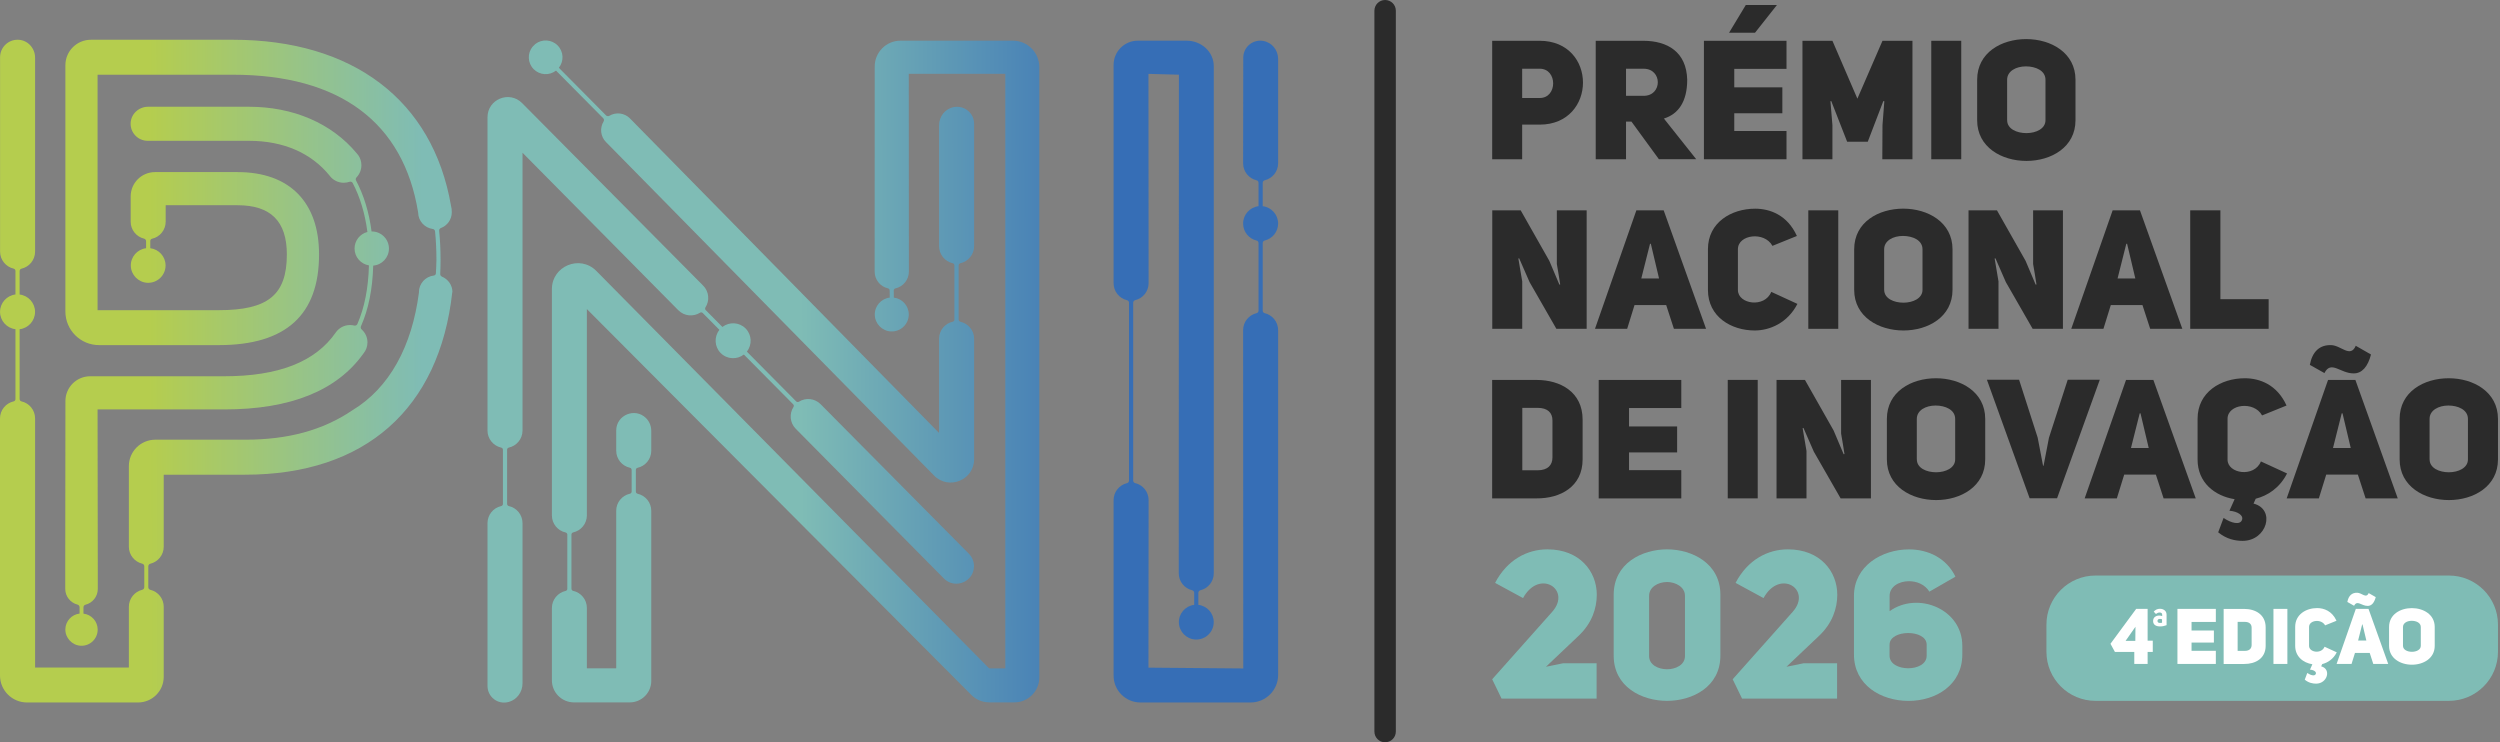 <svg width="798" height="237" viewBox="0 0 798 237" fill="none" xmlns="http://www.w3.org/2000/svg">
<rect x="0" y="0" width="798" height="237" fill="#808080" stroke="none"/>
<path d="M477.235 186.046C481.089 178.675 487.483 175.353 493.934 175.353C504.312 175.353 509.694 182.466 509.694 189.838C509.694 194.228 508.096 199.005 503.842 202.996L493.464 212.832L498.988 211.705H509.635V222.997H479.303L476.306 216.823L495.462 195.296C501.785 188.183 491.337 181.41 486.155 190.906L477.235 186.058V186.046Z" fill="#7FBCB5"/>
<path d="M515.089 209.299V189.838C515.089 179.802 524.138 175.353 532.117 175.353C540.097 175.353 549.146 179.802 549.146 189.838V209.299C549.146 219.265 540.168 223.713 532.117 223.713C524.067 223.713 515.089 219.265 515.089 209.299ZM526.394 190.166V209.44C526.394 212.163 529.25 213.631 532.117 213.631C534.985 213.631 537.841 212.163 537.841 209.44V190.166C537.841 187.314 534.785 185.776 532.117 185.776C529.32 185.776 526.394 187.373 526.394 190.166Z" fill="#7FBCB5"/>
<path d="M554 186.046C557.855 178.675 564.248 175.353 570.7 175.353C581.077 175.353 586.46 182.466 586.46 189.838C586.46 194.228 584.861 199.005 580.607 202.996L570.23 212.832L575.754 211.705H586.401V222.997H556.069L553.072 216.823L572.228 195.296C578.551 188.183 568.103 181.41 562.92 190.906L554 186.058V186.046Z" fill="#7FBCB5"/>
<path d="M615.864 188.84C614.395 186.516 611.809 185.518 609.341 185.518C606.145 185.518 603.16 187.244 603.16 190.237V195.085C612.209 188.64 626.37 194.416 626.37 206.118V208.912C626.37 218.607 617.991 223.725 609.212 223.725C600.433 223.725 591.784 218.678 591.784 208.912V190.178C591.784 180.741 600.633 175.365 609.341 175.365C615.523 175.365 621.317 178.158 624.173 184.074L615.852 188.863L615.864 188.84ZM614.994 205.778C614.994 200.789 603.148 200.86 603.148 205.778V209.299C603.148 214.616 614.994 214.687 614.994 209.299V205.778Z" fill="#7FBCB5"/>
<path d="M781.676 183.71H668.902C660.243 183.71 653.224 190.721 653.224 199.369V208.055C653.224 216.703 660.243 223.713 668.902 223.713H781.676C790.335 223.713 797.354 216.703 797.354 208.055V199.369C797.354 190.721 790.335 183.71 781.676 183.71Z" fill="#7FBCB5"/>
<path d="M745.891 208.231C744.798 210.391 743.011 211.529 741.248 211.975L740.919 212.691C744.245 213.56 742.906 218.22 739.298 218.22C738.205 218.22 736.912 217.974 735.678 216.952L736.477 214.816C737.57 215.567 738.98 215.955 739.227 215.039C739.403 214.464 738.628 213.842 737.347 213.748L738.111 212.034C735.184 211.565 732.622 209.581 732.622 206.153V200.097C732.622 196.129 736.101 194.099 739.627 194.099C741.789 194.099 744.398 195.014 745.808 198.148L742.177 199.615C740.978 197.432 737.053 197.925 737.053 200.108V206.165C737.053 208.278 741.025 208.865 742.001 206.435L745.879 208.219L745.891 208.231Z" fill="white"/>
<path d="M755.339 204.463L754.117 199.322H754L752.707 204.463H755.339ZM749.275 192.127C749.651 190.143 750.744 189.157 752.425 189.204C753.894 189.227 755.281 191.164 756.08 189.31L758.336 190.601C757.866 192.432 756.973 193.43 755.751 193.406C753.765 193.406 752.425 191.422 751.426 193.359L749.263 192.138L749.275 192.127ZM762.32 211.929H757.549L756.409 208.407H751.708L750.615 211.929H745.844L751.978 194.357H756.033L762.32 211.929Z" fill="white"/>
<path d="M767.033 206.142C767.033 207.433 768.478 208.055 769.889 208.055C771.299 208.055 772.721 207.409 772.721 206.142V200.144C772.721 198.782 771.252 198.16 769.818 198.16C768.384 198.16 767.033 198.852 767.033 200.144V206.142ZM762.591 200.144C762.591 196.094 766.222 194.11 769.865 194.11C773.508 194.11 777.163 196.117 777.163 200.144V206.142C777.163 210.156 773.544 212.175 769.889 212.175C766.234 212.175 762.591 210.168 762.591 206.142V200.144Z" fill="white"/>
<path d="M730.131 194.357H725.688V211.929H730.131V194.357Z" fill="white"/>
<path d="M716.51 207.762C718.026 207.762 718.719 206.999 718.719 205.848V200.367C718.719 199.228 718.002 198.5 716.51 198.5H714.254V207.75H716.51V207.762ZM716.369 194.369C719.895 194.369 723.197 196.153 723.197 200.249V206.153C723.197 210.203 719.895 211.964 716.369 211.94H709.788V194.369H716.369Z" fill="white"/>
<path d="M699.54 201.259H706.673V205.109H699.54V207.738H707.296V211.929H695.039V194.357H707.296V198.524H699.54V201.259Z" fill="white"/>
<path d="M687.27 198.254C687.27 197.667 687.459 197.221 687.835 196.927C688.211 196.634 688.669 196.481 689.21 196.481C689.527 196.481 689.856 196.54 690.173 196.646V196.258C690.173 195.754 689.891 195.507 689.339 195.507C689.139 195.507 688.939 195.554 688.716 195.648C688.504 195.742 688.328 195.859 688.187 196L687.47 195.237C687.987 194.639 688.645 194.333 689.433 194.322C690.032 194.322 690.538 194.486 690.949 194.815C691.36 195.143 691.572 195.625 691.572 196.247V199.557C690.867 199.827 690.185 199.956 689.527 199.956C688.775 199.956 688.211 199.803 687.835 199.498C687.459 199.193 687.27 198.77 687.27 198.23V198.254ZM690.126 198.782V197.679C689.903 197.596 689.68 197.55 689.468 197.55C689.198 197.55 688.998 197.608 688.869 197.726C688.728 197.843 688.669 198.007 688.669 198.207C688.669 198.629 688.951 198.852 689.515 198.852C689.738 198.852 689.95 198.829 690.138 198.782H690.126Z" fill="white"/>
<path d="M687.165 208.102H685.519V211.929H681.265V208.102H675.083L673.661 205.496L681.864 194.357H685.519V204.51H687.165V208.114V208.102ZM681.594 204.557L681.641 200.061L678.492 204.557H681.594Z" fill="white"/>
<path d="M476.306 13.017H491.443C500.692 13.017 505.287 19.696 505.287 26.375C505.287 33.054 500.633 39.78 491.49 39.78H485.873V50.837H476.306V13.017ZM491.443 31.282C497.213 31.34 497.213 21.88 491.443 21.938H485.873V31.282H491.443Z" fill="#2B2B2B"/>
<path d="M520.741 38.817H519.026V50.837H509.353V13.017H524.49C532.294 13.017 538.334 16.598 538.558 25.46C538.558 32.455 535.725 36.411 531.119 37.843L541.437 50.825H529.52L520.753 38.806L520.741 38.817ZM524.643 30.589C530.684 30.589 530.684 21.938 524.643 21.938H519.026V30.589H524.643Z" fill="#2B2B2B"/>
<path d="M553.577 27.866H568.926V36.153H553.577V41.81H570.254V50.837H543.893V13.017H570.254V21.985H553.577V27.866ZM560.205 10.459H551.908L557.256 1.596H567.198L560.194 10.459H560.205Z" fill="#2B2B2B"/>
<path d="M575.342 13.017H584.909L592.877 31.493L600.892 13.017H610.458V50.837H600.833L600.892 39.944L601.479 32.315L601.162 32.256L596.191 45.238H589.609L584.532 32.256L584.274 32.315L584.909 39.944V50.837H575.342V13.017Z" fill="#2B2B2B"/>
<path d="M626.03 50.837H616.463V13.017H626.03V50.837Z" fill="#2B2B2B"/>
<path d="M631.107 25.46C631.107 16.75 638.91 12.477 646.772 12.477C654.635 12.477 662.497 16.809 662.497 25.46V38.383C662.497 47.034 654.693 51.365 646.831 51.365C638.969 51.365 631.107 47.034 631.107 38.383V25.46ZM640.685 38.383C640.685 41.165 643.787 42.491 646.831 42.491C649.875 42.491 652.919 41.106 652.919 38.383V25.46C652.919 22.525 649.757 21.187 646.667 21.187C643.576 21.187 640.673 22.678 640.673 25.46V38.383H640.685Z" fill="#2B2B2B"/>
<path d="M476.306 67.141H485.402L494.546 83.269L497.754 90.852L498.013 90.793C498.013 90.793 497.002 84.278 496.943 84.278V67.129H506.462V104.949H496.79L488.235 90.042L484.921 82.459L484.662 82.518L485.896 89.831V104.949H476.33V67.129L476.306 67.141Z" fill="#2B2B2B"/>
<path d="M544.587 104.961H534.315L531.847 97.378H521.74L519.39 104.961H509.118L522.328 67.141H531.048L544.575 104.961H544.587ZM529.567 88.88L526.947 77.823H526.688L523.903 88.88H529.567Z" fill="#2B2B2B"/>
<path d="M573.732 97.002C570.571 103.141 564.859 105.489 560.1 105.489C552.66 105.489 545.174 101.158 545.174 92.565V79.536C545.174 70.991 552.66 66.613 560.252 66.613C564.906 66.613 570.524 68.585 573.568 75.322L565.764 78.48C563.202 73.773 554.741 74.841 554.741 79.548V92.577C554.741 97.108 563.296 98.399 565.388 93.164L573.732 97.002Z" fill="#2B2B2B"/>
<path d="M586.777 104.961H577.211V67.141H586.777V104.961Z" fill="#2B2B2B"/>
<path d="M591.854 79.583C591.854 70.874 599.658 66.601 607.52 66.601C615.382 66.601 623.244 70.932 623.244 79.583V92.507C623.244 101.158 615.441 105.489 607.579 105.489C599.716 105.489 591.854 101.158 591.854 92.507V79.583ZM601.432 92.507C601.432 95.289 604.535 96.615 607.579 96.615C610.622 96.615 613.666 95.23 613.666 92.507V79.583C613.666 76.649 610.505 75.311 607.414 75.311C604.323 75.311 601.42 76.801 601.42 79.583V92.507H601.432Z" fill="#2B2B2B"/>
<path d="M628.333 67.141H637.429L646.572 83.269L649.781 90.852L650.039 90.793C650.039 90.793 649.029 84.278 648.97 84.278V67.129H658.489V104.949H648.817L640.262 90.042L636.947 82.459L636.689 82.518L637.923 89.831V104.949H628.357V67.129L628.333 67.141Z" fill="#2B2B2B"/>
<path d="M696.613 104.961H686.342L683.874 97.378H673.767L671.417 104.961H661.145L674.355 67.141H683.075L696.602 104.961H696.613ZM681.594 88.88L678.973 77.823H678.715L675.93 88.88H681.594Z" fill="#2B2B2B"/>
<path d="M699.129 67.141H708.754V95.5H724.149V104.961H699.117V67.141H699.129Z" fill="#2B2B2B"/>
<path d="M490.468 121.276C498.06 121.276 505.17 125.126 505.17 133.93V146.642C505.17 155.352 498.06 159.143 490.468 159.084H476.294V121.265H490.468V121.276ZM490.785 150.117C494.052 150.117 495.545 148.461 495.545 146.008V134.2C495.545 131.735 493.993 130.185 490.785 130.185H485.92V150.105H490.785V150.117Z" fill="#2B2B2B"/>
<path d="M519.989 136.125H535.338V144.412H519.989V150.07H536.666V159.096H510.305V121.276H536.666V130.244H519.989V136.125Z" fill="#2B2B2B"/>
<path d="M561.063 159.084H551.497V121.265H561.063V159.084Z" fill="#2B2B2B"/>
<path d="M567.045 121.276H576.141L585.285 137.404L588.493 144.987L588.752 144.928C588.752 144.928 587.741 138.414 587.682 138.414V121.265H597.201V159.084H587.529L578.974 144.177L575.66 136.594L575.401 136.653L576.635 143.966V159.084H567.069V121.265L567.045 121.276Z" fill="#2B2B2B"/>
<path d="M602.29 133.719C602.29 125.009 610.094 120.736 617.956 120.736C625.818 120.736 633.68 125.068 633.68 133.719V146.642C633.68 155.293 625.877 159.624 618.015 159.624C610.152 159.624 602.29 155.293 602.29 146.642V133.719ZM611.856 146.642C611.856 149.424 614.959 150.75 618.003 150.75C621.047 150.75 624.091 149.365 624.091 146.642V133.719C624.091 130.784 620.929 129.446 617.838 129.446C614.748 129.446 611.845 130.937 611.845 133.719V146.642H611.856Z" fill="#2B2B2B"/>
<path d="M659.982 121.218H670.253L656.621 159.037H647.854L634.221 121.218H644.492L650.427 139.693L652.143 148.661H652.308L654.023 139.74L660.017 121.206L659.982 121.218Z" fill="#2B2B2B"/>
<path d="M700.891 159.084H690.62L688.152 151.502H678.045L675.695 159.084H665.423L678.633 121.265H687.353L700.88 159.084H700.891ZM685.872 143.003L683.251 131.946H682.993L680.207 143.003H685.872Z" fill="#2B2B2B"/>
<path d="M730.025 151.126C727.675 155.774 723.82 158.227 720.024 159.19L719.331 160.739C726.499 162.606 723.608 172.642 715.852 172.642C713.501 172.642 710.716 172.102 708.048 169.918L709.764 165.329C712.115 166.937 715.158 167.794 715.699 165.81C716.075 164.578 714.406 163.251 711.633 163.028L713.29 159.343C706.979 158.333 701.467 154.06 701.467 146.689V133.66C701.467 125.115 708.953 120.736 716.545 120.736C721.199 120.736 726.817 122.708 729.861 129.446L722.057 132.604C719.495 127.897 711.033 128.965 711.033 133.672V146.701C711.033 151.232 719.589 152.523 721.681 147.288L730.025 151.126Z" fill="#2B2B2B"/>
<path d="M765.376 159.084H755.104L752.636 151.502H742.529L740.179 159.084H729.908L743.117 121.265H751.837L765.364 159.084H765.376ZM737.3 116.464C738.099 112.191 740.461 110.055 744.093 110.161C747.254 110.219 750.239 114.374 751.955 110.372L756.82 113.154C755.81 117.109 753.882 119.234 751.261 119.187C746.984 119.187 744.093 114.914 741.954 119.081L737.3 116.464ZM750.357 143.003L747.736 131.946H747.477L744.692 143.003H750.357Z" fill="#2B2B2B"/>
<path d="M765.963 133.719C765.963 125.009 773.767 120.736 781.629 120.736C789.491 120.736 797.354 125.068 797.354 133.719V146.642C797.354 155.293 789.55 159.624 781.688 159.624C773.826 159.624 765.963 155.293 765.963 146.642V133.719ZM775.53 146.642C775.53 149.424 778.632 150.75 781.676 150.75C784.72 150.75 787.764 149.365 787.764 146.642V133.719C787.764 130.784 784.602 129.446 781.512 129.446C778.421 129.446 775.518 130.937 775.518 133.719V146.642H775.53Z" fill="#2B2B2B"/>
<path d="M442.131 236.942C440.239 236.942 438.711 235.416 438.711 233.526V3.416C438.711 1.526 440.239 0 442.131 0C444.023 0 445.551 1.526 445.551 3.416V233.515C445.551 235.404 444.023 236.93 442.131 236.93V236.942Z" fill="#2B2B2B"/>
<path d="M323.351 12.982H287.448C282.9 12.982 279.209 16.668 279.209 21.21L279.186 86.685C279.186 89.29 280.996 91.486 283.429 92.037C283.746 92.108 283.981 92.389 283.981 92.718L284.004 94.995C281.254 95.324 279.139 97.695 279.233 100.547C279.315 103.341 281.572 105.641 284.357 105.794C287.483 105.958 290.08 103.47 290.08 100.371C290.08 97.601 287.988 95.312 285.309 94.995L285.285 92.73C285.285 92.401 285.52 92.119 285.838 92.049C288.282 91.497 290.116 89.302 290.116 86.708L290.08 23.558H320.895V213.361H315.759L314.548 212.152L190.351 86.485C185.145 81.215 176.166 84.9 176.166 92.295V154.389V164.519C176.166 167.183 178.034 169.414 180.538 169.965C180.855 170.036 181.09 170.318 181.09 170.646V187.948C181.09 188.277 180.855 188.558 180.538 188.629C178.034 189.18 176.166 191.411 176.166 194.075V199.498V217.164C176.166 221.049 179.327 224.206 183.217 224.206H201.01C204.806 224.206 207.885 221.131 207.885 217.34V165.388V163.052C207.885 160.387 206.017 158.157 203.513 157.605C203.196 157.535 202.961 157.253 202.961 156.925V149.999C202.961 149.67 203.196 149.389 203.513 149.318C206.017 148.767 207.885 146.536 207.885 143.872V137.569C207.885 136.043 207.309 134.54 206.216 133.46C202.714 129.986 196.697 132.463 196.697 137.428V139.505V143.86C196.697 146.525 198.566 148.755 201.069 149.307C201.386 149.377 201.621 149.659 201.621 149.987V156.913C201.621 157.241 201.386 157.523 201.069 157.594C198.566 158.145 196.697 160.375 196.697 163.04V176.926V213.325H187.331V207.715V194.052C187.331 191.387 185.462 189.157 182.959 188.605C182.641 188.535 182.406 188.253 182.406 187.924V170.623C182.406 170.294 182.641 170.012 182.959 169.942C185.462 169.39 187.331 167.16 187.331 164.495V146.443V98.657L310.047 221.824C311.563 223.35 313.632 224.195 315.771 224.195H323.797C328.193 224.195 331.742 220.638 331.742 216.26V21.398C331.742 16.75 327.969 12.982 323.316 12.982H323.339H323.351Z" fill="url(#paint0_linear_3934_612)"/>
<path d="M403.266 13.064C399.823 12.466 396.849 15.095 396.849 18.405L396.802 52.128C396.802 54.769 398.636 56.976 401.092 57.551C401.468 57.633 401.727 57.985 401.727 58.373V65.815C398.953 66.143 396.802 68.503 396.802 71.355C396.802 73.996 398.636 76.203 401.092 76.778C401.468 76.86 401.727 77.212 401.727 77.6V99.139C401.727 99.526 401.468 99.866 401.092 99.96C398.624 100.547 396.802 102.754 396.802 105.383L396.849 213.372L366.587 213.114L366.634 159.624C366.634 156.983 364.801 154.776 362.345 154.201C361.969 154.119 361.71 153.767 361.71 153.38V96.638C361.71 96.251 361.969 95.911 362.345 95.817C364.813 95.23 366.634 93.023 366.634 90.394L366.587 23.581L376.306 23.84L376.259 182.994C376.259 185.636 378.093 187.842 380.549 188.417C380.925 188.5 381.184 188.852 381.184 189.239V193.066C378.375 193.406 376.212 195.836 376.295 198.759C376.377 201.611 378.704 203.994 381.548 204.135C384.768 204.299 387.424 201.752 387.424 198.582C387.424 195.73 385.273 193.383 382.512 193.066V189.239C382.512 188.852 382.77 188.511 383.146 188.417C385.614 187.831 387.436 185.624 387.436 182.994V21.128C387.436 16.492 383.417 12.982 378.774 12.982H363.203C358.925 12.982 355.458 16.445 355.458 20.718V90.406C355.458 93.047 357.291 95.253 359.748 95.829C360.124 95.911 360.382 96.263 360.382 96.65V153.391C360.382 153.779 360.124 154.119 359.748 154.213C357.28 154.8 355.458 157.007 355.458 159.636V215.673C355.458 220.392 359.289 224.23 364.025 224.23H399.212C404.03 224.23 407.979 220.286 407.979 215.473V105.383C407.979 102.742 406.145 100.535 403.689 99.96C403.313 99.878 403.055 99.526 403.055 99.139V77.6C403.055 77.212 403.313 76.872 403.689 76.778C406.157 76.191 407.979 73.984 407.979 71.355C407.979 68.503 405.828 66.143 403.055 65.815V58.373C403.055 57.985 403.313 57.645 403.689 57.551C406.157 56.964 407.979 54.758 407.979 52.128V18.816C407.979 16.022 406.028 13.557 403.266 13.076H403.29L403.266 13.064Z" fill="url(#paint1_linear_3934_612)"/>
<path d="M216.511 99.021C218.392 100.923 221.283 101.181 223.445 99.819C223.727 99.643 224.08 99.679 224.315 99.913L229.639 105.289C227.899 107.473 228.029 110.654 230.038 112.684C232.048 114.715 235.233 114.867 237.442 113.165L253.19 129.059C253.425 129.293 253.449 129.646 253.272 129.927C251.886 132.075 252.121 134.975 254.001 136.864L301.28 184.638C304.806 188.218 310.894 185.718 310.894 180.706C310.894 179.227 310.306 177.806 309.272 176.762L261.946 129.023C260.065 127.122 257.174 126.864 255.012 128.225C254.73 128.401 254.377 128.366 254.142 128.131L238.394 112.238C240.133 110.055 240.004 106.874 237.994 104.843C235.985 102.813 232.8 102.66 230.591 104.362L225.267 98.986C225.032 98.751 225.008 98.399 225.185 98.117C226.571 95.969 226.336 93.07 224.456 91.18L166.647 32.901C162.592 28.817 155.611 31.681 155.611 37.432V137.428C155.611 140.092 157.48 142.323 159.983 142.874C160.3 142.945 160.535 143.226 160.535 143.555V160.857C160.535 161.185 160.3 161.467 159.983 161.538C157.48 162.089 155.611 164.319 155.611 166.984V218.983C155.611 222.387 158.843 225.052 162.416 224.054C165.025 223.326 166.788 220.861 166.788 218.15V166.984C166.788 164.319 164.919 162.089 162.416 161.538C162.099 161.467 161.864 161.185 161.864 160.857V143.555C161.864 143.226 162.099 142.945 162.416 142.874C164.919 142.323 166.788 140.092 166.788 137.428V48.759L216.511 99.021Z" fill="url(#paint2_linear_3934_612)"/>
<path d="M141.038 88.269C140.721 88.152 140.498 87.835 140.521 87.495C140.592 85.992 140.627 84.466 140.627 82.917C140.627 79.736 140.474 76.649 140.181 73.667C140.145 73.292 140.357 72.928 140.709 72.799C142.754 72.036 144.212 70.076 144.212 67.775C144.212 67.024 144.141 66.261 143.953 65.627C138.136 31.998 112.622 12.689 74.356 12.689H29.016C24.527 12.689 20.872 16.328 20.872 20.823V99.42C20.872 105.36 25.69 110.161 31.625 110.161H69.82C91.28 110.161 101.845 100.512 101.845 81.191C101.845 64.594 92.478 54.934 75.861 54.934H49.489C45.187 54.934 41.709 58.408 41.709 62.704V70.756C41.709 73.386 43.53 75.592 45.998 76.179C46.374 76.273 46.633 76.614 46.633 77.001V79.231C43.836 79.572 41.673 81.99 41.756 84.9C41.838 87.741 44.153 90.112 46.997 90.265C50.206 90.429 52.85 87.894 52.85 84.736C52.85 81.896 50.711 79.56 47.973 79.231V76.895C47.973 76.555 48.208 76.273 48.537 76.203C51.028 75.639 52.885 73.421 52.885 70.756V65.509H75.849C86.426 65.509 91.562 70.639 91.562 81.203C91.562 94.185 85.521 99.01 69.808 99.01H31.143V23.852H74.356C108.403 23.852 128.84 39.052 133.47 67.834C133.505 70.533 135.527 72.752 138.147 73.092C138.535 73.139 138.829 73.456 138.876 73.855C139.158 76.778 139.311 79.794 139.311 82.929C139.311 84.161 139.193 86.227 139.135 87.272C139.111 87.635 138.829 87.905 138.465 87.952C135.797 88.258 133.717 90.535 133.717 93.281H133.74C131.507 110.595 124.315 123.824 112.434 130.995C103.067 137.334 91.891 140.351 78.293 140.351H49.571C44.905 140.351 41.133 144.13 41.133 148.778V160.493V174.508C41.133 177.137 42.954 179.344 45.422 179.931C45.798 180.025 46.057 180.365 46.057 180.753V187.431C46.057 187.819 45.798 188.159 45.422 188.253C42.966 188.84 41.133 191.047 41.133 193.676V206.564V213.067H11.2V133.554C11.2 130.902 9.343 128.683 6.852 128.12C6.499 128.049 6.264 127.721 6.264 127.368V105.09C9.037 104.761 11.188 102.402 11.188 99.549C11.188 96.697 9.037 94.338 6.264 94.009V86.52C6.264 86.168 6.499 85.84 6.852 85.769C9.331 85.206 11.2 82.975 11.2 80.335V18.393C11.2 15.365 8.838 12.783 5.817 12.689C2.644 12.571 0.024 15.118 0.024 18.264V80.311C0.024 82.964 1.88 85.171 4.348 85.746C4.701 85.828 4.936 86.145 4.936 86.52V93.997C2.162 94.326 0.012 96.685 0.012 99.538C0.012 102.39 2.162 104.749 4.936 105.078V127.404C4.936 127.756 4.689 128.037 4.348 128.12C1.869 128.683 0 130.913 0 133.554V215.614C0 220.368 3.866 224.23 8.626 224.23H44.059C48.596 224.23 52.262 220.556 52.262 216.037V207.351V193.688C52.262 191.058 50.441 188.852 47.973 188.265C47.596 188.171 47.338 187.831 47.338 187.443V180.764C47.338 180.377 47.596 180.037 47.973 179.943C50.429 179.356 52.262 177.149 52.262 174.52V156.467V151.525H78.246C116.57 151.525 140.263 130.467 144.364 93.281H144.423C144.423 91.004 143.001 89.067 140.992 88.281H141.015L141.038 88.269Z" fill="url(#paint3_linear_3934_612)"/>
<path d="M25.397 193.829V195.848C22.882 196.153 20.919 198.254 20.86 200.836C20.79 203.583 22.987 205.966 25.737 206.118C28.723 206.283 31.179 203.911 31.179 200.977C31.179 198.336 29.192 196.164 26.642 195.871V193.852C26.642 193.465 26.901 193.124 27.277 193.03C29.545 192.467 31.214 190.425 31.214 187.995V183.112L31.143 130.69H71.63C92.854 130.69 107.65 124.61 116.018 112.825C116.817 111.863 117.299 110.642 117.299 109.292C117.299 107.637 116.57 106.17 115.43 105.148C115.148 104.89 115.078 104.491 115.219 104.139C117.628 98.716 118.921 92.26 119.132 84.783C121.941 84.56 124.151 82.213 124.151 79.349C124.151 76.332 121.694 73.879 118.674 73.879H118.604C117.804 67.775 116.136 62.305 113.644 57.598C113.48 57.281 113.538 56.906 113.785 56.636C114.761 55.626 115.36 54.253 115.36 52.739C115.36 51.565 115.007 50.473 114.384 49.569C114.384 49.569 114.314 49.499 114.29 49.452C114.161 49.276 114.02 49.1 113.856 48.924C105.805 39.24 93.43 34.075 79.469 34.075H47.267C44.318 34.075 41.803 36.364 41.697 39.31C41.579 42.397 44.071 44.945 47.126 44.945H79.457C90.48 44.945 99.306 48.83 105.171 56.014C106.181 57.422 107.85 58.338 109.719 58.338C110.365 58.338 110.976 58.22 111.552 58.032C111.952 57.892 112.387 58.056 112.586 58.431C114.925 62.915 116.512 68.139 117.276 74.043C114.913 74.653 113.174 76.79 113.174 79.325C113.174 82.048 115.172 84.29 117.769 84.713C117.569 92.002 116.347 98.211 114.079 103.423C113.914 103.81 113.491 104.01 113.08 103.916C112.645 103.799 112.187 103.752 111.717 103.752C109.836 103.752 108.179 104.691 107.18 106.123C100.658 115.537 88.87 120.103 71.583 120.103H28.805C24.421 120.103 20.884 123.647 20.884 128.014L20.825 183.57V187.96C20.825 190.389 22.494 192.432 24.762 192.995C25.138 193.089 25.397 193.43 25.397 193.817V193.829Z" fill="url(#paint4_linear_3934_612)"/>
<path d="M177.482 22.537L192.537 37.726C192.819 38.008 192.878 38.453 192.666 38.782C191.409 40.836 191.655 43.571 193.442 45.355L298.154 151.795C302.831 156.549 310.941 153.239 310.941 146.56V108.118C310.941 105.454 309.048 103.259 306.545 102.695C306.228 102.625 305.993 102.343 305.993 102.014V84.713C305.993 84.384 306.228 84.102 306.545 84.032C309.048 83.469 310.941 81.227 310.941 78.562V39.522C310.941 36.188 307.932 33.559 304.477 34.181C301.715 34.674 299.752 37.162 299.752 39.979V78.562C299.752 81.227 301.609 83.469 304.101 84.032C304.418 84.102 304.653 84.384 304.653 84.713V102.014C304.653 102.343 304.418 102.625 304.101 102.695C301.609 103.247 299.752 105.454 299.752 108.118V138.203L201.081 37.796C199.306 36 196.58 35.719 194.499 36.963C194.159 37.174 193.724 37.104 193.442 36.822L178.387 21.633C180.056 19.532 179.938 16.468 177.999 14.508C176.06 12.56 172.993 12.395 170.877 14.05L169.961 14.954C168.292 17.055 168.409 20.119 170.349 22.079C172.288 24.028 175.355 24.192 177.47 22.537H177.482Z" fill="url(#paint5_linear_3934_612)"/>
<defs>
<linearGradient id="paint0_linear_3934_612" x1="-6.581" y1="118.941" x2="409.342" y2="118.482" gradientUnits="userSpaceOnUse">
<stop offset="0.13" stop-color="#B5CD4E"/>
<stop offset="0.34" stop-color="#7FBCB5"/>
<stop offset="0.63" stop-color="#7FBCB5"/>
<stop offset="0.88" stop-color="#366EB6"/>
</linearGradient>
<linearGradient id="paint1_linear_3934_612" x1="-27.912" y1="119.046" x2="388" y2="118.587" gradientUnits="userSpaceOnUse">
<stop offset="0.13" stop-color="#B5CD4E"/>
<stop offset="0.34" stop-color="#7FBCB5"/>
<stop offset="0.63" stop-color="#7FBCB5"/>
<stop offset="0.88" stop-color="#366EB6"/>
</linearGradient>
<linearGradient id="paint2_linear_3934_612" x1="-6.569" y1="127.803" x2="409.354" y2="127.344" gradientUnits="userSpaceOnUse">
<stop offset="0.13" stop-color="#B5CD4E"/>
<stop offset="0.34" stop-color="#7FBCB5"/>
<stop offset="0.63" stop-color="#7FBCB5"/>
<stop offset="0.88" stop-color="#366EB6"/>
</linearGradient>
<linearGradient id="paint3_linear_3934_612" x1="-6.581" y1="118.494" x2="409.342" y2="118.036" gradientUnits="userSpaceOnUse">
<stop offset="0.13" stop-color="#B5CD4E"/>
<stop offset="0.34" stop-color="#7FBCB5"/>
<stop offset="0.63" stop-color="#7FBCB5"/>
<stop offset="0.88" stop-color="#366EB6"/>
</linearGradient>
<linearGradient id="paint4_linear_3934_612" x1="-6.569" y1="120.161" x2="409.342" y2="119.714" gradientUnits="userSpaceOnUse">
<stop offset="0.13" stop-color="#B5CD4E"/>
<stop offset="0.34" stop-color="#7FBCB5"/>
<stop offset="0.63" stop-color="#7FBCB5"/>
<stop offset="0.88" stop-color="#366EB6"/>
</linearGradient>
<linearGradient id="paint5_linear_3934_612" x1="-6.617" y1="83.75" x2="409.307" y2="83.291" gradientUnits="userSpaceOnUse">
<stop offset="0.13" stop-color="#B5CD4E"/>
<stop offset="0.34" stop-color="#7FBCB5"/>
<stop offset="0.63" stop-color="#7FBCB5"/>
<stop offset="0.88" stop-color="#366EB6"/>
</linearGradient>
</defs>
</svg>
